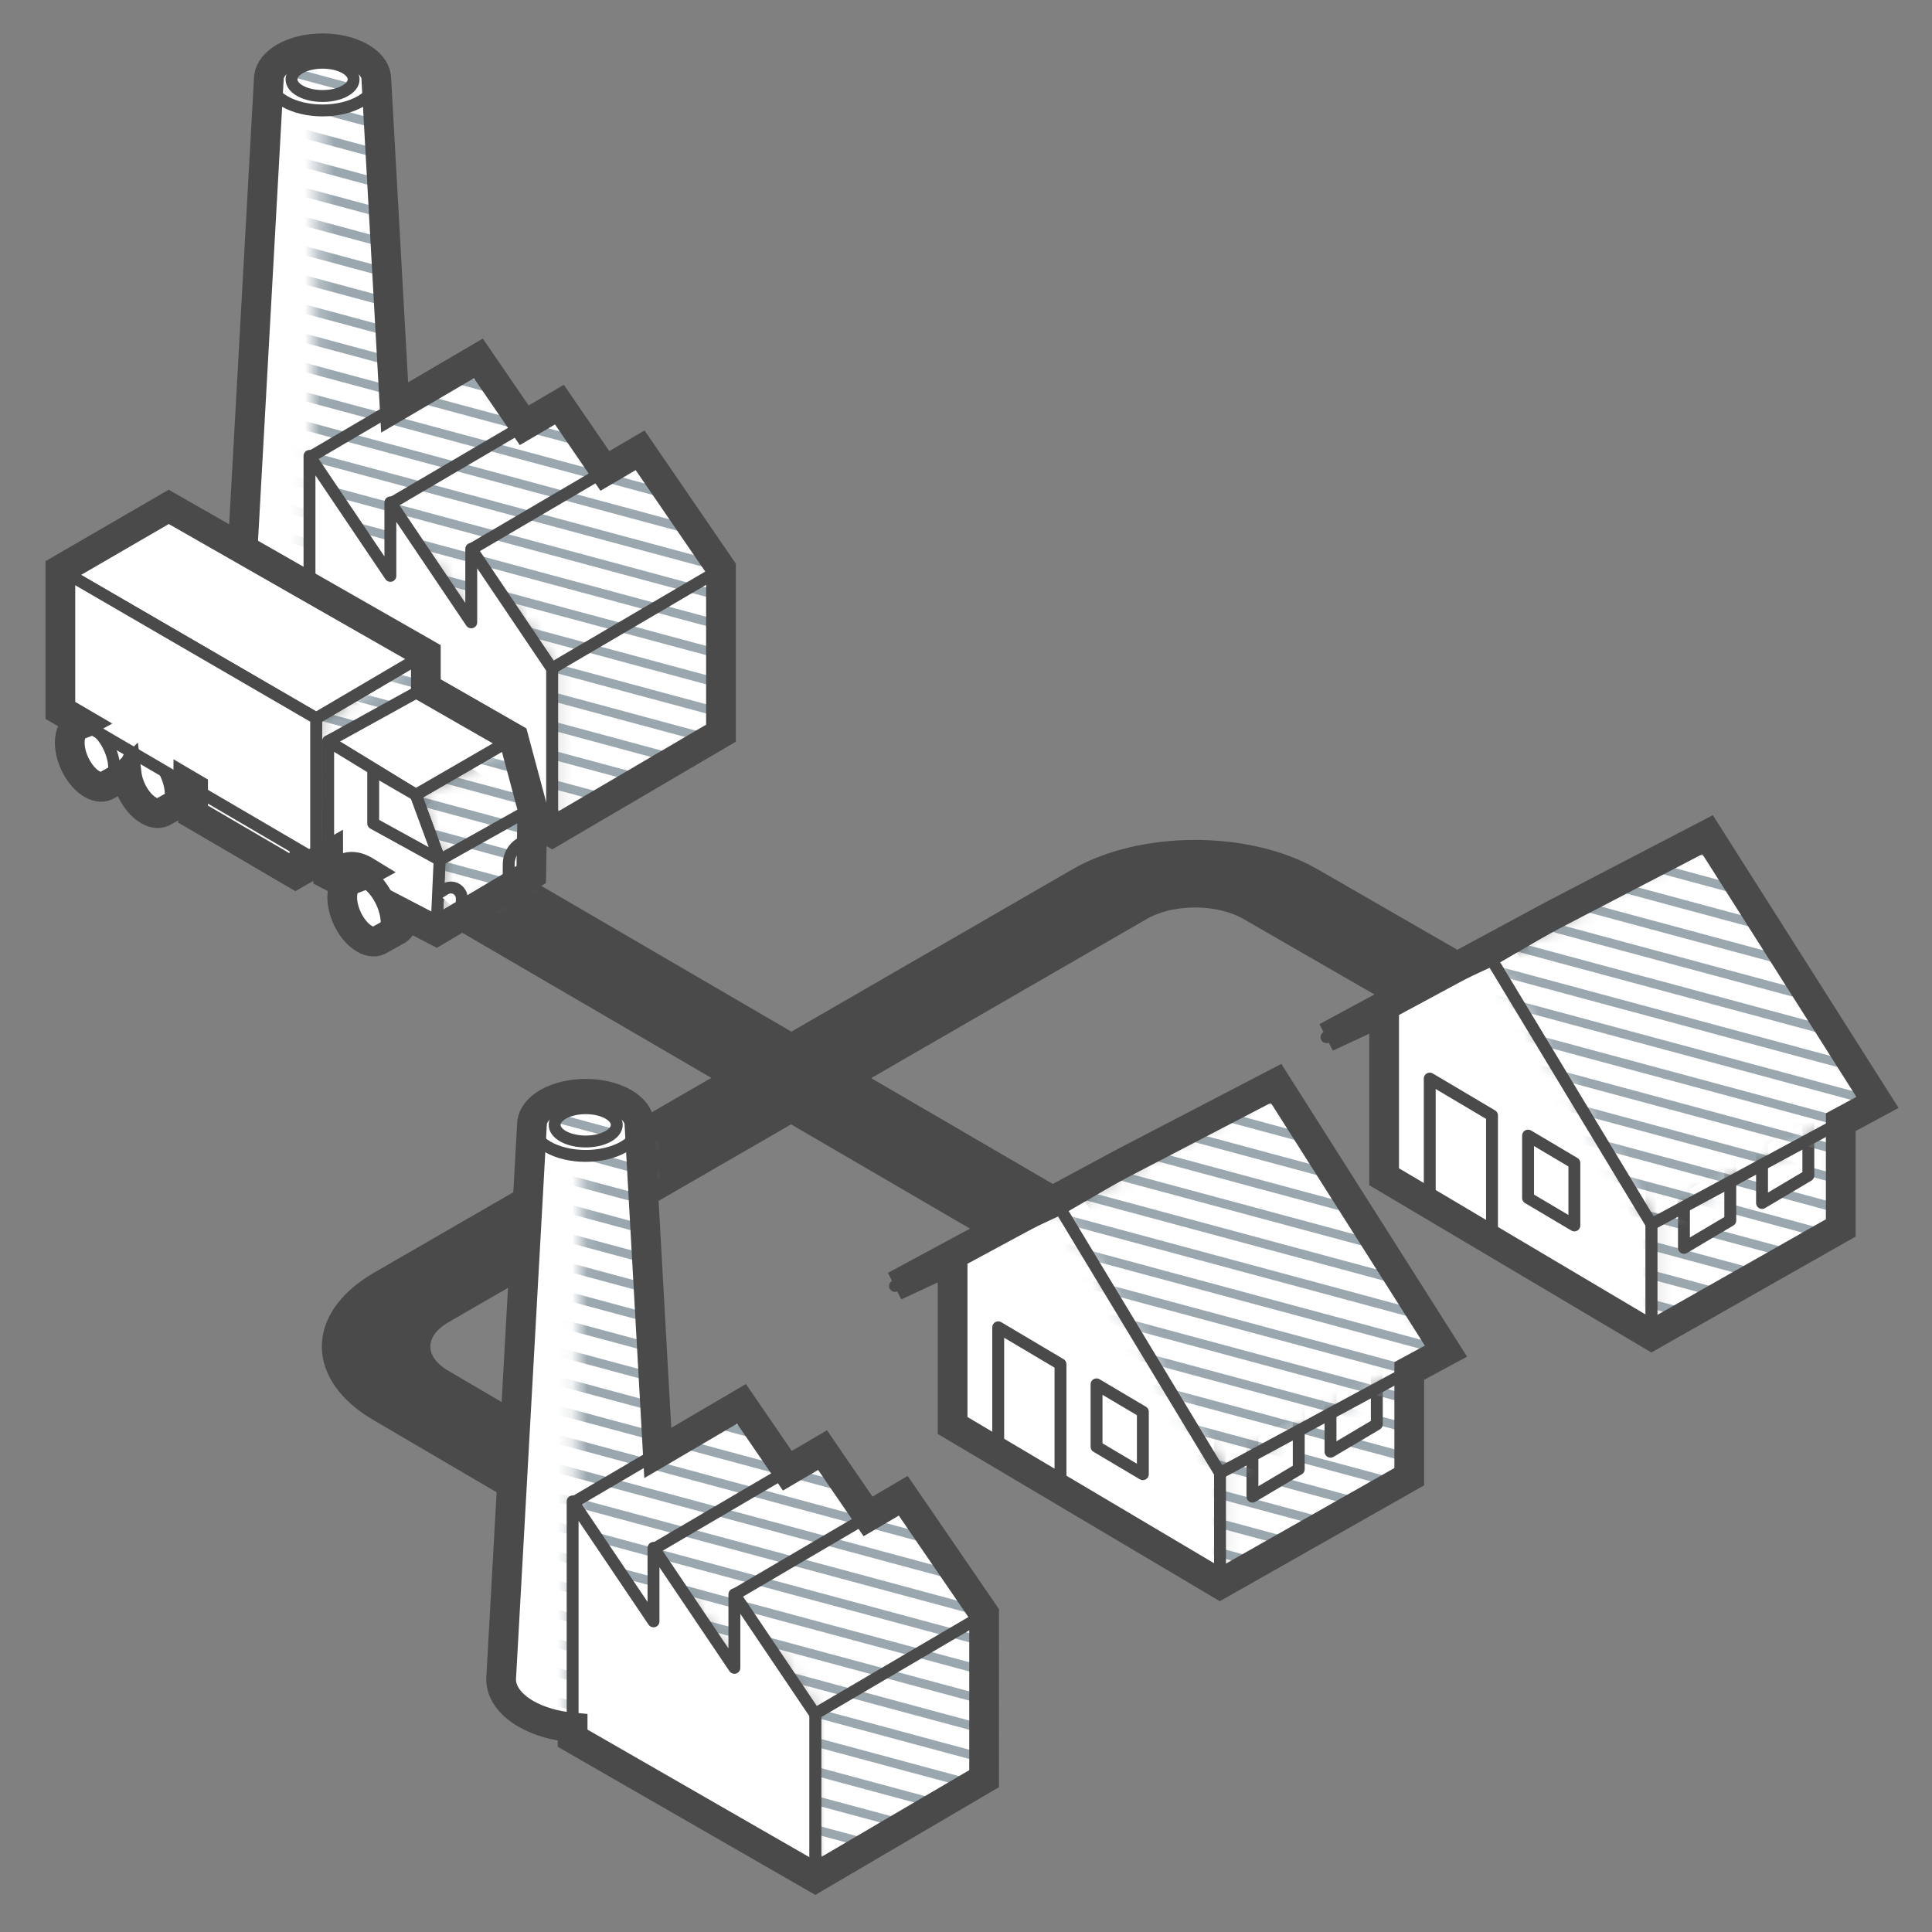 <svg width="130" height="130" viewBox="0 0 130 130" fill="none" xmlns="http://www.w3.org/2000/svg">
<rect x="0" y="0" width="130" height="130" fill="#808080" stroke="none"/>
<path fill-rule="evenodd" clip-rule="evenodd" d="M29.708 56.161L73.073 81.43L68.477 84.078L25.112 58.809L29.708 56.161Z" fill="#4A4A4A" stroke="#4A4A4A" stroke-width="0.8" stroke-linejoin="round"/>
<path fill-rule="evenodd" clip-rule="evenodd" d="M72.371 58.837C76.753 56.312 83.821 56.278 88.276 58.735L88.458 58.837L100.319 65.672L95.722 68.32L83.862 61.486C82.001 60.414 79.011 60.389 77.099 61.413L76.967 61.486L29.984 88.62C28.123 89.692 28.081 91.415 29.857 92.517L29.984 92.593L51.188 105.029L46.592 107.677L25.388 95.241C21.006 92.716 20.946 88.643 25.21 86.076L25.388 85.971L72.371 58.837Z" fill="#4A4A4A" stroke="#4A4A4A" stroke-width="0.8" stroke-linejoin="round"/>
<path fill-rule="evenodd" clip-rule="evenodd" d="M35.79 75.513L33.729 112.797C33.635 113.703 34.187 114.627 35.386 115.319C37.609 116.602 41.212 116.602 43.435 115.319C44.648 114.619 45.199 113.682 45.089 112.766L43.032 75.513H35.79Z" fill="white" stroke="#4A4A4A" stroke-width="0.8" stroke-linejoin="round"/>
<mask id="mask0_1164_21314" style="mask-type:alpha" maskUnits="userSpaceOnUse" x="35" y="73" width="32" height="54">
<path d="M40.102 73.637L40.222 73.653C41.995 73.782 42.931 74.402 43.031 75.513L44.26 97.766L49.893 94.463L52.978 98.963L55.348 97.574L58.407 102.036L60.777 100.647L66.219 108.584V119.683L54.857 126.347V115.248L51.797 110.785L49.428 112.175L46.342 107.674L44.855 108.546L45.089 112.766C45.199 113.682 44.648 114.619 43.435 115.319C42.03 116.13 40.074 116.429 38.263 116.214C38.407 110.71 38.537 105.74 38.653 101.303L38.531 101.127L38.66 101.051C38.952 89.88 39.154 82.121 39.268 77.776C38.389 77.758 37.521 77.554 36.85 77.167C35.436 76.351 35.436 75.027 36.85 74.211C37.734 73.701 38.961 73.509 40.102 73.637Z" fill="white"/>
</mask>
<g mask="url(#mask0_1164_21314)">
<path d="M40.102 73.637L40.222 73.653C41.995 73.782 42.931 74.402 43.031 75.513L44.26 97.766L49.893 94.463L52.978 98.963L55.348 97.574L58.407 102.036L60.777 100.647L66.219 108.584V119.683L54.857 126.347V115.248L51.797 110.785L49.428 112.175L46.342 107.674L44.855 108.546L45.089 112.766C45.199 113.682 44.648 114.619 43.435 115.319C42.03 116.13 40.074 116.429 38.263 116.214C38.407 110.71 38.537 105.74 38.653 101.303L38.531 101.127L38.66 101.051C38.952 89.88 39.154 82.121 39.268 77.776C38.389 77.758 37.521 77.554 36.85 77.167C35.436 76.351 35.436 75.027 36.85 74.211C37.734 73.701 38.961 73.509 40.102 73.637Z" fill="white"/>
<path d="M-22.936 92.328L90.778 122.97M-22.936 21.668L90.778 52.311L-22.936 21.668ZM-22.936 23.631L90.778 54.273L-22.936 23.631ZM-22.936 25.594L90.778 56.236L-22.936 25.594ZM-22.936 27.557L90.778 58.199L-22.936 27.557ZM-22.936 29.519L90.778 60.162L-22.936 29.519ZM-22.936 31.482L90.778 62.124L-22.936 31.482ZM-22.936 33.445L90.778 64.087L-22.936 33.445ZM-22.936 35.408L90.778 66.05L-22.936 35.408ZM-22.936 37.37L90.778 68.013L-22.936 37.37ZM-22.936 39.333L90.778 69.975L-22.936 39.333ZM-22.936 41.296L90.778 71.938L-22.936 41.296ZM-22.936 43.259L90.778 73.901L-22.936 43.259ZM-22.936 45.221L90.778 75.864L-22.936 45.221ZM-22.936 47.184L90.778 77.826L-22.936 47.184ZM-22.936 49.147L90.778 79.789L-22.936 49.147ZM-22.936 51.11L90.778 81.752L-22.936 51.11ZM-22.936 53.072L90.778 83.715L-22.936 53.072ZM-22.936 55.035L90.778 85.678L-22.936 55.035ZM-22.936 82.514L90.778 113.156L-22.936 82.514ZM-22.936 80.551L90.778 111.193L-22.936 80.551ZM-22.936 78.588L90.778 109.231L-22.936 78.588ZM-22.936 76.626L90.778 107.268L-22.936 76.626ZM-22.936 74.663L90.778 105.305L-22.936 74.663ZM-22.936 72.7L90.778 103.342L-22.936 72.7ZM-22.936 70.737L90.778 101.38L-22.936 70.737ZM-22.936 68.775L90.778 99.417L-22.936 68.775ZM-22.936 66.812L90.778 97.454L-22.936 66.812ZM-22.936 64.849L90.778 95.491L-22.936 64.849ZM-22.936 62.886L90.778 93.529L-22.936 62.886ZM-22.936 60.923L90.778 91.566L-22.936 60.923ZM-22.936 58.961L90.778 89.603L-22.936 58.961ZM-22.936 56.998L90.778 87.64L-22.936 56.998ZM-22.936 90.365L90.778 121.007L-22.936 90.365ZM-22.936 88.402L90.778 119.045L-22.936 88.402ZM-22.936 86.439L90.778 117.082L-22.936 86.439ZM-22.936 84.477L90.778 115.119L-22.936 84.477ZM-22.936 104.104L90.778 134.747L-22.936 104.104ZM-22.936 106.067L90.778 136.709L-22.936 106.067ZM-22.936 108.03L90.778 138.672L-22.936 108.03ZM-22.936 109.993L90.778 140.635L-22.936 109.993ZM-22.936 111.955L90.778 142.598L-22.936 111.955ZM-22.936 113.918L90.778 144.56L-22.936 113.918ZM-22.936 102.141L90.778 132.784L-22.936 102.141ZM-22.936 100.179L90.778 130.821L-22.936 100.179ZM-22.936 98.216L90.778 128.858L-22.936 98.216ZM-22.936 96.253L90.778 126.896L-22.936 96.253ZM-22.936 94.29L90.778 124.933L-22.936 94.29Z" stroke="#9AA7AF" stroke-width="0.6" stroke-linecap="round" stroke-linejoin="round"/>
</g>
<path fill-rule="evenodd" clip-rule="evenodd" d="M41.971 74.211C43.385 75.027 43.385 76.351 41.971 77.167C40.557 77.983 38.264 77.983 36.85 77.167C35.436 76.351 35.436 75.027 36.85 74.211C38.264 73.394 40.557 73.394 41.971 74.211ZM40.889 74.897C40.072 74.459 38.749 74.459 37.932 74.897C37.116 75.334 37.116 76.043 37.932 76.481C38.749 76.918 40.072 76.918 40.889 76.481C41.705 76.043 41.705 75.334 40.889 74.897Z" fill="white" stroke="#4A4A4A" stroke-width="0.8" stroke-linejoin="round"/>
<path d="M38.531 101.127L49.893 94.463" stroke="#4A4A4A" stroke-width="0.8" stroke-linejoin="round"/>
<path d="M43.986 104.237L55.348 97.574" stroke="#4A4A4A" stroke-width="0.8" stroke-linejoin="round"/>
<path d="M49.415 107.31L58.36 102.065" stroke="#4A4A4A" stroke-width="0.8" stroke-linejoin="round"/>
<path fill-rule="evenodd" clip-rule="evenodd" d="M54.857 126.347L66.219 119.683V108.65L54.857 115.314V126.347Z" stroke="#4A4A4A" stroke-width="0.8" stroke-linejoin="round"/>
<path fill-rule="evenodd" clip-rule="evenodd" d="M38.531 101.026V116.96L54.857 126.347V115.352L49.415 107.28V112.225L43.973 104.153V109.098L38.531 101.026Z" fill="white" stroke="#4A4A4A" stroke-width="0.8" stroke-linejoin="round"/>
<path fill-rule="evenodd" clip-rule="evenodd" d="M66.219 119.683V108.65V108.584L60.777 100.647L58.408 102.036L55.348 97.574L52.979 98.963L49.893 94.463L44.261 97.766L43.019 75.513C42.95 75.038 42.6 74.574 41.971 74.211C40.557 73.394 38.264 73.394 36.85 74.211C36.221 74.574 35.872 75.038 35.803 75.513L33.729 112.797L33.722 112.891L33.719 112.996C33.719 113.836 34.275 114.677 35.386 115.319C36.273 115.831 37.38 116.139 38.531 116.242L38.531 116.96L54.857 126.347L66.219 119.683Z" stroke="#4A4A4A" stroke-width="2"/>
<path fill-rule="evenodd" clip-rule="evenodd" d="M18.084 5.164L16.023 42.449C15.929 43.355 16.481 44.279 17.68 44.971C19.903 46.254 23.506 46.254 25.729 44.971C26.942 44.271 27.493 43.334 27.383 42.418L25.325 5.164H18.084Z" fill="white" stroke="#4A4A4A" stroke-width="0.8" stroke-linejoin="round"/>
<mask id="mask1_1164_21314" style="mask-type:alpha" maskUnits="userSpaceOnUse" x="18" y="3" width="31" height="53">
<path d="M22.396 3.288L22.516 3.304C24.289 3.433 25.225 4.053 25.325 5.164L26.554 27.418L32.187 24.115L35.272 28.614L37.642 27.226L40.701 31.687L43.071 30.298L48.513 38.236V49.335L37.151 55.998V44.899L34.091 40.436L31.722 41.826L28.635 37.326L27.149 38.197L27.383 42.418C27.493 43.334 26.942 44.271 25.729 44.971C24.324 45.782 22.368 46.08 20.557 45.866C20.701 40.362 20.831 35.391 20.947 30.954L20.825 30.778L20.953 30.702C21.245 19.531 21.448 11.773 21.562 7.428C20.683 7.409 19.815 7.206 19.144 6.819C17.73 6.002 17.73 4.679 19.144 3.862C20.028 3.352 21.255 3.161 22.396 3.288Z" fill="white"/>
</mask>
<g mask="url(#mask1_1164_21314)">
<path d="M22.396 3.288L22.516 3.304C24.289 3.433 25.225 4.053 25.325 5.164L26.554 27.418L32.187 24.115L35.272 28.614L37.642 27.226L40.701 31.687L43.071 30.298L48.513 38.236V49.335L37.151 55.998V44.899L34.091 40.436L31.722 41.826L28.635 37.326L27.149 38.197L27.383 42.418C27.493 43.334 26.942 44.271 25.729 44.971C24.324 45.782 22.368 46.08 20.557 45.866C20.701 40.362 20.831 35.391 20.947 30.954L20.825 30.778L20.953 30.702C21.245 19.531 21.448 11.773 21.562 7.428C20.683 7.409 19.815 7.206 19.144 6.819C17.73 6.002 17.73 4.679 19.144 3.862C20.028 3.352 21.255 3.161 22.396 3.288Z" fill="white"/>
<path d="M-40.642 21.979L73.072 52.622M-40.642 -48.68L73.072 -18.038L-40.642 -48.68ZM-40.642 -46.717L73.072 -16.075L-40.642 -46.717ZM-40.642 -44.755L73.072 -14.112L-40.642 -44.755ZM-40.642 -42.792L73.072 -12.15L-40.642 -42.792ZM-40.642 -40.829L73.072 -10.187L-40.642 -40.829ZM-40.642 -38.866L73.072 -8.224L-40.642 -38.866ZM-40.642 -36.904L73.072 -6.261L-40.642 -36.904ZM-40.642 -34.941L73.072 -4.299L-40.642 -34.941ZM-40.642 -32.978L73.072 -2.336L-40.642 -32.978ZM-40.642 -31.015L73.072 -0.373L-40.642 -31.015ZM-40.642 -29.053L73.072 1.59L-40.642 -29.053ZM-40.642 -27.09L73.072 3.553L-40.642 -27.09ZM-40.642 -25.127L73.072 5.515L-40.642 -25.127ZM-40.642 -23.164L73.072 7.478L-40.642 -23.164ZM-40.642 -21.201L73.072 9.441L-40.642 -21.201ZM-40.642 -19.239L73.072 11.404L-40.642 -19.239ZM-40.642 -17.276L73.072 13.366L-40.642 -17.276ZM-40.642 -15.313L73.072 15.329L-40.642 -15.313ZM-40.642 12.165L73.072 42.808L-40.642 12.165ZM-40.642 10.203L73.072 40.845L-40.642 10.203ZM-40.642 8.24L73.072 38.882L-40.642 8.24ZM-40.642 6.277L73.072 36.919L-40.642 6.277ZM-40.642 4.314L73.072 34.957L-40.642 4.314ZM-40.642 2.352L73.072 32.994L-40.642 2.352ZM-40.642 0.389L73.072 31.031L-40.642 0.389ZM-40.642 -1.574L73.072 29.068L-40.642 -1.574ZM-40.642 -3.537L73.072 27.106L-40.642 -3.537ZM-40.642 -5.499L73.072 25.143L-40.642 -5.499ZM-40.642 -7.462L73.072 23.18L-40.642 -7.462ZM-40.642 -9.425L73.072 21.217L-40.642 -9.425ZM-40.642 -11.388L73.072 19.255L-40.642 -11.388ZM-40.642 -13.351L73.072 17.292L-40.642 -13.351ZM-40.642 20.017L73.072 50.659L-40.642 20.017ZM-40.642 18.054L73.072 48.696L-40.642 18.054ZM-40.642 16.091L73.072 46.733L-40.642 16.091ZM-40.642 14.128L73.072 44.77L-40.642 14.128ZM-40.642 33.756L73.072 64.398L-40.642 33.756ZM-40.642 35.719L73.072 66.361L-40.642 35.719ZM-40.642 37.681L73.072 68.324L-40.642 37.681ZM-40.642 39.644L73.072 70.286L-40.642 39.644ZM-40.642 41.607L73.072 72.249L-40.642 41.607ZM-40.642 43.57L73.072 74.212L-40.642 43.57ZM-40.642 31.793L73.072 62.435L-40.642 31.793ZM-40.642 29.83L73.072 60.473L-40.642 29.83ZM-40.642 27.867L73.072 58.51L-40.642 27.867ZM-40.642 25.905L73.072 56.547L-40.642 25.905ZM-40.642 23.942L73.072 54.584L-40.642 23.942Z" stroke="#9AA7AF" stroke-width="0.6" stroke-linecap="round" stroke-linejoin="round"/>
</g>
<path fill-rule="evenodd" clip-rule="evenodd" d="M24.265 3.862C25.679 4.679 25.679 6.002 24.265 6.819C22.851 7.635 20.558 7.635 19.144 6.819C17.73 6.002 17.73 4.679 19.144 3.862C20.558 3.046 22.851 3.046 24.265 3.862ZM23.183 4.548C22.366 4.111 21.043 4.111 20.226 4.548C19.41 4.986 19.41 5.695 20.226 6.132C21.043 6.57 22.366 6.57 23.183 6.132C23.999 5.695 23.999 4.986 23.183 4.548Z" fill="white" stroke="#4A4A4A" stroke-width="0.8" stroke-linejoin="round"/>
<path d="M20.825 30.778L32.187 24.115" stroke="#4A4A4A" stroke-width="0.8" stroke-linejoin="round"/>
<path d="M26.28 33.889L37.642 27.226" stroke="#4A4A4A" stroke-width="0.8" stroke-linejoin="round"/>
<path d="M31.709 36.962L40.654 31.716" stroke="#4A4A4A" stroke-width="0.8" stroke-linejoin="round"/>
<path fill-rule="evenodd" clip-rule="evenodd" d="M37.151 55.998L48.513 49.335V38.302L37.151 44.965V55.998Z" stroke="#4A4A4A" stroke-width="0.8" stroke-linejoin="round"/>
<path fill-rule="evenodd" clip-rule="evenodd" d="M20.825 30.677V46.612L37.151 55.998V45.004L31.709 36.932V41.876L26.267 33.805V38.749L20.825 30.677Z" fill="white" stroke="#4A4A4A" stroke-width="0.8" stroke-linejoin="round"/>
<path fill-rule="evenodd" clip-rule="evenodd" d="M48.513 49.335V38.302V38.236L43.071 30.298L40.702 31.688L37.642 27.226L35.273 28.615L32.187 24.115L26.555 27.417L25.313 5.164C25.244 4.689 24.894 4.226 24.265 3.862C22.851 3.046 20.558 3.046 19.144 3.862C18.515 4.226 18.166 4.689 18.096 5.164L16.023 42.448L16.016 42.542L16.013 42.647C16.013 43.488 16.568 44.329 17.68 44.971C18.567 45.483 19.674 45.79 20.825 45.894L20.825 46.612L37.151 55.998L48.513 49.335Z" stroke="#4A4A4A" stroke-width="2"/>
<path fill-rule="evenodd" clip-rule="evenodd" d="M23.622 59.199L25.58 63.224L26.708 62.593L26.758 62.561C27.028 62.372 27.195 61.992 27.195 61.464C27.195 60.41 26.528 59.17 25.706 58.693C25.329 58.475 24.958 58.475 24.722 58.598L23.622 59.199Z" fill="white" stroke="#4A4A4A" stroke-width="0.8" stroke-linejoin="round"/>
<path fill-rule="evenodd" clip-rule="evenodd" d="M24.524 63.169C25.351 63.648 26.02 63.178 26.02 62.12C26.02 61.061 25.351 59.815 24.524 59.337C23.698 58.858 23.028 59.327 23.028 60.386C23.028 61.444 23.698 62.69 24.524 63.169Z" fill="white" stroke="#4A4A4A" stroke-width="0.8" stroke-linejoin="round"/>
<path fill-rule="evenodd" clip-rule="evenodd" d="M5.286 48.789L7.244 52.813L8.373 52.182L8.422 52.151C8.692 51.961 8.859 51.581 8.859 51.053C8.859 50 8.192 48.759 7.37 48.282C6.993 48.064 6.622 48.064 6.386 48.187L5.286 48.789Z" fill="white" stroke="#4A4A4A" stroke-width="0.8" stroke-linejoin="round"/>
<path fill-rule="evenodd" clip-rule="evenodd" d="M6.189 52.758C7.015 53.237 7.685 52.767 7.685 51.709C7.685 50.651 7.015 49.405 6.189 48.926C5.362 48.447 4.692 48.917 4.692 49.975C4.692 51.033 5.362 52.279 6.189 52.758Z" fill="white" stroke="#4A4A4A" stroke-width="0.8" stroke-linejoin="round"/>
<path fill-rule="evenodd" clip-rule="evenodd" d="M9.094 50.558L11.053 54.583L12.181 53.951L12.231 53.92C12.501 53.73 12.668 53.35 12.668 52.822C12.668 51.769 12.001 50.528 11.178 50.051C10.802 49.833 10.431 49.833 10.195 49.956L9.094 50.558Z" fill="white" stroke="#4A4A4A" stroke-width="0.8" stroke-linejoin="round"/>
<path fill-rule="evenodd" clip-rule="evenodd" d="M9.997 54.527C10.823 55.006 11.493 54.536 11.493 53.478C11.493 52.42 10.823 51.174 9.997 50.695C9.171 50.216 8.501 50.686 8.501 51.744C8.501 52.802 9.171 54.048 9.997 54.527Z" fill="white" stroke="#4A4A4A" stroke-width="0.8" stroke-linejoin="round"/>
<path fill-rule="evenodd" clip-rule="evenodd" d="M24.524 52.366V56.153L19.882 58.809V54.99L24.524 52.366Z" fill="white" stroke="#4A4A4A" stroke-width="0.8" stroke-linejoin="round"/>
<mask id="mask2_1164_21314" style="mask-type:alpha" maskUnits="userSpaceOnUse" x="21" y="43" width="8" height="15">
<path d="M21.274 48.329L28.654 43.989V53.771L21.274 57.871V48.329Z" fill="white"/>
</mask>
<g mask="url(#mask2_1164_21314)">
<path d="M21.274 48.329L28.654 43.989V53.771L21.274 57.871V48.329Z" fill="white"/>
<path d="M-34.768 60.485L78.946 91.127M-34.768 -10.175L78.946 20.468L-34.768 -10.175ZM-34.768 -8.212L78.946 22.43L-34.768 -8.212ZM-34.768 -6.249L78.946 24.393L-34.768 -6.249ZM-34.768 -4.286L78.946 26.356L-34.768 -4.286ZM-34.768 -2.324L78.946 28.319L-34.768 -2.324ZM-34.768 -0.361L78.946 30.282L-34.768 -0.361ZM-34.768 1.602L78.946 32.244L-34.768 1.602ZM-34.768 3.565L78.946 34.207L-34.768 3.565ZM-34.768 5.527L78.946 36.17L-34.768 5.527ZM-34.768 7.49L78.946 38.133L-34.768 7.49ZM-34.768 9.453L78.946 40.095L-34.768 9.453ZM-34.768 11.416L78.946 42.058L-34.768 11.416ZM-34.768 13.379L78.946 44.021L-34.768 13.379ZM-34.768 15.341L78.946 45.984L-34.768 15.341ZM-34.768 17.304L78.946 47.946L-34.768 17.304ZM-34.768 19.267L78.946 49.909L-34.768 19.267ZM-34.768 21.23L78.946 51.872L-34.768 21.23ZM-34.768 23.192L78.946 53.835L-34.768 23.192ZM-34.768 50.671L78.946 81.313L-34.768 50.671ZM-34.768 48.708L78.946 79.35L-34.768 48.708ZM-34.768 46.745L78.946 77.388L-34.768 46.745ZM-34.768 44.783L78.946 75.425L-34.768 44.783ZM-34.768 42.82L78.946 73.462L-34.768 42.82ZM-34.768 40.857L78.946 71.499L-34.768 40.857ZM-34.768 38.894L78.946 69.537L-34.768 38.894ZM-34.768 36.932L78.946 67.574L-34.768 36.932ZM-34.768 34.969L78.946 65.611L-34.768 34.969ZM-34.768 33.006L78.946 63.648L-34.768 33.006ZM-34.768 31.043L78.946 61.686L-34.768 31.043ZM-34.768 29.081L78.946 59.723L-34.768 29.081ZM-34.768 27.118L78.946 57.76L-34.768 27.118ZM-34.768 25.155L78.946 55.797L-34.768 25.155ZM-34.768 58.522L78.946 89.164L-34.768 58.522ZM-34.768 56.559L78.946 87.202L-34.768 56.559ZM-34.768 54.596L78.946 85.239L-34.768 54.596ZM-34.768 52.634L78.946 83.276L-34.768 52.634ZM-34.768 72.261L78.946 102.904L-34.768 72.261ZM-34.768 74.224L78.946 104.866L-34.768 74.224ZM-34.768 76.187L78.946 106.829L-34.768 76.187ZM-34.768 78.15L78.946 108.792L-34.768 78.15ZM-34.768 80.112L78.946 110.755L-34.768 80.112ZM-34.768 82.075L78.946 112.717L-34.768 82.075ZM-34.768 70.299L78.946 100.941L-34.768 70.299ZM-34.768 68.336L78.946 98.978L-34.768 68.336ZM-34.768 66.373L78.946 97.015L-34.768 66.373ZM-34.768 64.41L78.946 95.053L-34.768 64.41ZM-34.768 62.447L78.946 93.09L-34.768 62.447Z" stroke="#9AA7AF" stroke-width="0.6" stroke-linecap="round" stroke-linejoin="round"/>
</g>
<path fill-rule="evenodd" clip-rule="evenodd" d="M21.274 48.329L28.654 43.989V53.771L21.274 57.871V48.329Z" stroke="#4A4A4A" stroke-width="0.8" stroke-linejoin="round"/>
<path fill-rule="evenodd" clip-rule="evenodd" d="M28.654 43.989L11.353 34.107L4.062 38.337L21.274 48.329L28.654 43.989Z" fill="white" stroke="#4A4A4A" stroke-width="0.8" stroke-linejoin="round"/>
<path fill-rule="evenodd" clip-rule="evenodd" d="M12.993 50.991V54.779L19.882 58.809V54.99L12.993 50.991Z" fill="white" stroke="#4A4A4A" stroke-width="0.8" stroke-linejoin="round"/>
<path fill-rule="evenodd" clip-rule="evenodd" d="M4.062 38.337V47.8L21.274 57.871V48.329L4.062 38.337Z" fill="white" stroke="#4A4A4A" stroke-width="0.8" stroke-linejoin="round"/>
<mask id="mask3_1164_21314" style="mask-type:alpha" maskUnits="userSpaceOnUse" x="27" y="49" width="9" height="14">
<path d="M35.745 58.845L29.364 62.636L29.58 57.871L27.975 53.481C32.366 50.941 34.562 49.671 34.562 49.671L35.824 54.373L35.745 58.845Z" fill="white"/>
</mask>
<g mask="url(#mask3_1164_21314)">
<path d="M35.745 58.845L29.364 62.636L29.58 57.871L27.975 53.481C32.366 50.941 34.562 49.671 34.562 49.671L35.824 54.373L35.745 58.845Z" fill="white"/>
<path d="M-34.768 60.485L78.946 91.127M-34.768 -10.175L78.946 20.468L-34.768 -10.175ZM-34.768 -8.212L78.946 22.43L-34.768 -8.212ZM-34.768 -6.249L78.946 24.393L-34.768 -6.249ZM-34.768 -4.286L78.946 26.356L-34.768 -4.286ZM-34.768 -2.324L78.946 28.319L-34.768 -2.324ZM-34.768 -0.361L78.946 30.282L-34.768 -0.361ZM-34.768 1.602L78.946 32.244L-34.768 1.602ZM-34.768 3.565L78.946 34.207L-34.768 3.565ZM-34.768 5.527L78.946 36.17L-34.768 5.527ZM-34.768 7.49L78.946 38.133L-34.768 7.49ZM-34.768 9.453L78.946 40.095L-34.768 9.453ZM-34.768 11.416L78.946 42.058L-34.768 11.416ZM-34.768 13.379L78.946 44.021L-34.768 13.379ZM-34.768 15.341L78.946 45.984L-34.768 15.341ZM-34.768 17.304L78.946 47.946L-34.768 17.304ZM-34.768 19.267L78.946 49.909L-34.768 19.267ZM-34.768 21.23L78.946 51.872L-34.768 21.23ZM-34.768 23.192L78.946 53.835L-34.768 23.192ZM-34.768 50.671L78.946 81.313L-34.768 50.671ZM-34.768 48.708L78.946 79.35L-34.768 48.708ZM-34.768 46.745L78.946 77.388L-34.768 46.745ZM-34.768 44.783L78.946 75.425L-34.768 44.783ZM-34.768 42.82L78.946 73.462L-34.768 42.82ZM-34.768 40.857L78.946 71.499L-34.768 40.857ZM-34.768 38.894L78.946 69.537L-34.768 38.894ZM-34.768 36.932L78.946 67.574L-34.768 36.932ZM-34.768 34.969L78.946 65.611L-34.768 34.969ZM-34.768 33.006L78.946 63.648L-34.768 33.006ZM-34.768 31.043L78.946 61.686L-34.768 31.043ZM-34.768 29.081L78.946 59.723L-34.768 29.081ZM-34.768 27.118L78.946 57.76L-34.768 27.118ZM-34.768 25.155L78.946 55.797L-34.768 25.155ZM-34.768 58.522L78.946 89.164L-34.768 58.522ZM-34.768 56.559L78.946 87.202L-34.768 56.559ZM-34.768 54.596L78.946 85.239L-34.768 54.596ZM-34.768 52.634L78.946 83.276L-34.768 52.634ZM-34.768 72.261L78.946 102.904L-34.768 72.261ZM-34.768 74.224L78.946 104.866L-34.768 74.224ZM-34.768 76.187L78.946 106.829L-34.768 76.187ZM-34.768 78.15L78.946 108.792L-34.768 78.15ZM-34.768 80.112L78.946 110.755L-34.768 80.112ZM-34.768 82.075L78.946 112.717L-34.768 82.075ZM-34.768 70.299L78.946 100.941L-34.768 70.299ZM-34.768 68.336L78.946 98.978L-34.768 68.336ZM-34.768 66.373L78.946 97.015L-34.768 66.373ZM-34.768 64.41L78.946 95.053L-34.768 64.41ZM-34.768 62.447L78.946 93.09L-34.768 62.447Z" stroke="#9AA7AF" stroke-width="0.6" stroke-linecap="round" stroke-linejoin="round"/>
</g>
<path fill-rule="evenodd" clip-rule="evenodd" d="M35.745 58.845L29.364 62.636L29.58 57.871L27.975 53.481C32.366 50.941 34.562 49.671 34.562 49.671L35.824 54.373L35.745 58.845Z" stroke="#4A4A4A" stroke-width="0.8" stroke-linejoin="round"/>
<path fill-rule="evenodd" clip-rule="evenodd" d="M34.562 49.671C30.598 47.401 28.617 46.266 28.617 46.266L22.082 49.878L27.975 53.481C32.366 50.941 34.562 49.671 34.562 49.671Z" fill="white" stroke="#4A4A4A" stroke-width="0.8" stroke-linejoin="round"/>
<path fill-rule="evenodd" clip-rule="evenodd" d="M22.082 49.878L27.975 53.481L29.58 57.871L29.364 62.636L26.367 61.075C26.018 60.026 25.324 59.047 24.524 58.584C23.657 58.081 22.913 58.329 22.599 59.114L22.082 58.845V49.878Z" fill="white" stroke="#4A4A4A" stroke-width="0.8" stroke-linejoin="round"/>
<path d="M29.58 57.871L35.824 54.373" stroke="#4A4A4A" stroke-width="0.8" stroke-linejoin="round"/>
<path fill-rule="evenodd" clip-rule="evenodd" d="M25.112 51.819V55.405L29.592 57.871L27.975 53.481L25.112 51.819Z" fill="white" stroke="#4A4A4A" stroke-width="0.8" stroke-linejoin="round"/>
<path fill-rule="evenodd" clip-rule="evenodd" d="M29.465 60.133L29.951 59.828C30.294 59.614 30.745 59.717 30.96 60.059C31.033 60.175 31.072 60.31 31.072 60.447V61.565" fill="white"/>
<path d="M29.465 60.133L29.951 59.828C30.294 59.614 30.745 59.717 30.96 60.059C31.033 60.175 31.072 60.31 31.072 60.447V61.565" stroke="#4A4A4A" stroke-width="0.8" stroke-linejoin="round"/>
<path fill-rule="evenodd" clip-rule="evenodd" d="M34.222 59.767L34.23 58.137C34.233 57.596 34.505 57.092 34.956 56.792L35.761 56.257" fill="white"/>
<path d="M34.222 59.767L34.23 58.137C34.233 57.596 34.505 57.092 34.956 56.792L35.761 56.257" stroke="#4A4A4A" stroke-width="0.8" stroke-linejoin="round"/>
<path fill-rule="evenodd" clip-rule="evenodd" d="M11.353 34.107L28.654 43.989L28.654 46.287L34.562 49.671L35.824 54.373L35.745 58.845L29.364 62.636L27.195 61.506C27.187 61.973 27.046 62.32 26.817 62.516L26.759 62.561L26.709 62.593L25.58 63.224C25.309 63.41 24.936 63.407 24.524 63.169C23.698 62.69 23.028 61.444 23.028 60.386C23.028 59.761 23.262 59.342 23.623 59.201L23.622 59.199L24.629 58.648L24.524 58.584C23.657 58.081 22.913 58.329 22.599 59.114L22.083 58.845L22.082 57.55L19.882 58.809L12.993 54.779L12.993 53.025L12.668 52.834C12.666 53.318 12.522 53.677 12.287 53.877L12.231 53.92L12.181 53.951L11.053 54.583C10.782 54.769 10.409 54.766 9.997 54.527C9.254 54.096 8.637 53.045 8.521 52.067L8.479 52.107L8.423 52.151L8.373 52.182L7.244 52.813C6.973 53 6.6 52.997 6.189 52.758C5.362 52.279 4.693 51.033 4.693 49.975C4.693 49.35 4.926 48.931 5.287 48.79L5.286 48.789L5.527 48.657L4.062 47.8V38.337L11.353 34.107Z" stroke="#4A4A4A" stroke-width="2"/>
<path fill-rule="evenodd" clip-rule="evenodd" d="M93.135 67.752L102.132 63.465L111.128 78.42V89.849L93.135 79.181V67.752Z" fill="white" stroke="#4A4A4A" stroke-width="0.8" stroke-linejoin="round"/>
<path fill-rule="evenodd" clip-rule="evenodd" d="M96.204 72.575L100.394 75.059V83.451L96.204 80.966V72.575Z" fill="white" stroke="#4A4A4A" stroke-width="0.8" stroke-linejoin="round"/>
<path fill-rule="evenodd" clip-rule="evenodd" d="M102.82 76.413L105.936 78.261V82.456L102.82 80.609V76.413Z" fill="white" stroke="#4A4A4A" stroke-width="0.8" stroke-linejoin="round"/>
<mask id="mask4_1164_21314" style="mask-type:alpha" maskUnits="userSpaceOnUse" x="111" y="71" width="13" height="19">
<path d="M111.128 89.849C111.128 82.23 111.128 78.42 111.128 78.42L123.861 71.866V82.625L111.128 89.849Z" fill="white"/>
</mask>
<g mask="url(#mask4_1164_21314)">
<path d="M111.128 89.849C111.128 82.23 111.128 78.42 111.128 78.42L123.861 71.866V82.625L111.128 89.849Z" fill="white"/>
<path d="M15.039 75.59L128.753 106.233M15.039 4.931L128.753 35.573L15.039 4.931ZM15.039 6.894L128.753 37.536L15.039 6.894ZM15.039 8.856L128.753 39.499L15.039 8.856ZM15.039 10.819L128.753 41.461L15.039 10.819ZM15.039 12.782L128.753 43.424L15.039 12.782ZM15.039 14.745L128.753 45.387L15.039 14.745ZM15.039 16.707L128.753 47.35L15.039 16.707ZM15.039 18.67L128.753 49.312L15.039 18.67ZM15.039 20.633L128.753 51.275L15.039 20.633ZM15.039 22.596L128.753 53.238L15.039 22.596ZM15.039 24.558L128.753 55.201L15.039 24.558ZM15.039 26.521L128.753 57.163L15.039 26.521ZM15.039 28.484L128.753 59.126L15.039 28.484ZM15.039 30.447L128.753 61.089L15.039 30.447ZM15.039 32.409L128.753 63.052L15.039 32.409ZM15.039 34.372L128.753 65.015L15.039 34.372ZM15.039 36.335L128.753 66.977L15.039 36.335ZM15.039 38.298L128.753 68.94L15.039 38.298ZM15.039 65.776L128.753 96.419L15.039 65.776ZM15.039 63.814L128.753 94.456L15.039 63.814ZM15.039 61.851L128.753 92.493L15.039 61.851ZM15.039 59.888L128.753 90.531L15.039 59.888ZM15.039 57.925L128.753 88.568L15.039 57.925ZM15.039 55.963L128.753 86.605L15.039 55.963ZM15.039 54L128.753 84.642L15.039 54ZM15.039 52.037L128.753 82.679L15.039 52.037ZM15.039 50.074L128.753 80.717L15.039 50.074ZM15.039 48.111L128.753 78.754L15.039 48.111ZM15.039 46.149L128.753 76.791L15.039 46.149ZM15.039 44.186L128.753 74.828L15.039 44.186ZM15.039 42.223L128.753 72.866L15.039 42.223ZM15.039 40.261L128.753 70.903L15.039 40.261ZM15.039 73.627L128.753 104.27L15.039 73.627ZM15.039 71.665L128.753 102.307L15.039 71.665ZM15.039 69.702L128.753 100.344L15.039 69.702ZM15.039 67.739L128.753 98.382L15.039 67.739ZM15.039 87.367L128.753 118.009L15.039 87.367ZM15.039 89.329L128.753 119.972L15.039 89.329ZM15.039 91.292L128.753 121.935L15.039 91.292ZM15.039 93.255L128.753 123.897L15.039 93.255ZM15.039 95.218L128.753 125.86L15.039 95.218ZM15.039 97.181L128.753 127.823L15.039 97.181ZM15.039 85.404L128.753 116.046L15.039 85.404ZM15.039 83.441L128.753 114.084L15.039 83.441ZM15.039 81.478L128.753 112.121L15.039 81.478ZM15.039 79.516L128.753 110.158L15.039 79.516ZM15.039 77.553L128.753 108.195L15.039 77.553Z" stroke="#9AA7AF" stroke-width="0.6" stroke-linecap="round" stroke-linejoin="round"/>
</g>
<path fill-rule="evenodd" clip-rule="evenodd" d="M111.128 89.849C111.128 82.23 111.128 78.42 111.128 78.42L123.861 71.866V82.625L111.128 89.849Z" stroke="#4A4A4A" stroke-width="0.8" stroke-linejoin="round"/>
<path fill-rule="evenodd" clip-rule="evenodd" d="M121.679 74.903L118.563 76.75V80.946L121.679 79.098V74.903Z" fill="white" stroke="#4A4A4A" stroke-width="0.8" stroke-linejoin="round"/>
<path fill-rule="evenodd" clip-rule="evenodd" d="M116.426 77.924L113.31 79.771V83.967L116.426 82.12V77.924Z" fill="white" stroke="#4A4A4A" stroke-width="0.8" stroke-linejoin="round"/>
<mask id="mask5_1164_21314" style="mask-type:alpha" maskUnits="userSpaceOnUse" x="100" y="56" width="27" height="27">
<path d="M111.128 82.378L126.331 74.178L114.903 56.161L100.388 64.604L111.128 82.378Z" fill="white"/>
</mask>
<g mask="url(#mask5_1164_21314)">
<path d="M111.128 82.378L126.331 74.178L114.903 56.161L100.388 64.604L111.128 82.378Z" fill="white"/>
<path d="M15.039 75.59L128.753 106.233M15.039 4.931L128.753 35.573L15.039 4.931ZM15.039 6.894L128.753 37.536L15.039 6.894ZM15.039 8.856L128.753 39.499L15.039 8.856ZM15.039 10.819L128.753 41.461L15.039 10.819ZM15.039 12.782L128.753 43.424L15.039 12.782ZM15.039 14.745L128.753 45.387L15.039 14.745ZM15.039 16.707L128.753 47.35L15.039 16.707ZM15.039 18.67L128.753 49.312L15.039 18.67ZM15.039 20.633L128.753 51.275L15.039 20.633ZM15.039 22.596L128.753 53.238L15.039 22.596ZM15.039 24.558L128.753 55.201L15.039 24.558ZM15.039 26.521L128.753 57.163L15.039 26.521ZM15.039 28.484L128.753 59.126L15.039 28.484ZM15.039 30.447L128.753 61.089L15.039 30.447ZM15.039 32.409L128.753 63.052L15.039 32.409ZM15.039 34.372L128.753 65.015L15.039 34.372ZM15.039 36.335L128.753 66.977L15.039 36.335ZM15.039 38.298L128.753 68.94L15.039 38.298ZM15.039 65.776L128.753 96.419L15.039 65.776ZM15.039 63.814L128.753 94.456L15.039 63.814ZM15.039 61.851L128.753 92.493L15.039 61.851ZM15.039 59.888L128.753 90.531L15.039 59.888ZM15.039 57.925L128.753 88.568L15.039 57.925ZM15.039 55.963L128.753 86.605L15.039 55.963ZM15.039 54L128.753 84.642L15.039 54ZM15.039 52.037L128.753 82.679L15.039 52.037ZM15.039 50.074L128.753 80.717L15.039 50.074ZM15.039 48.111L128.753 78.754L15.039 48.111ZM15.039 46.149L128.753 76.791L15.039 46.149ZM15.039 44.186L128.753 74.828L15.039 44.186ZM15.039 42.223L128.753 72.866L15.039 42.223ZM15.039 40.261L128.753 70.903L15.039 40.261ZM15.039 73.627L128.753 104.27L15.039 73.627ZM15.039 71.665L128.753 102.307L15.039 71.665ZM15.039 69.702L128.753 100.344L15.039 69.702ZM15.039 67.739L128.753 98.382L15.039 67.739ZM15.039 87.367L128.753 118.009L15.039 87.367ZM15.039 89.329L128.753 119.972L15.039 89.329ZM15.039 91.292L128.753 121.935L15.039 91.292ZM15.039 93.255L128.753 123.897L15.039 93.255ZM15.039 95.218L128.753 125.86L15.039 95.218ZM15.039 97.181L128.753 127.823L15.039 97.181ZM15.039 85.404L128.753 116.046L15.039 85.404ZM15.039 83.441L128.753 114.084L15.039 83.441ZM15.039 81.478L128.753 112.121L15.039 81.478ZM15.039 79.516L128.753 110.158L15.039 79.516ZM15.039 77.553L128.753 108.195L15.039 77.553Z" stroke="#9AA7AF" stroke-width="0.6" stroke-linecap="round" stroke-linejoin="round"/>
</g>
<path fill-rule="evenodd" clip-rule="evenodd" d="M111.128 82.378L126.331 74.178L114.903 56.161L100.388 64.604L111.128 82.378Z" stroke="#4A4A4A" stroke-width="0.8" stroke-linejoin="round"/>
<path fill-rule="evenodd" clip-rule="evenodd" d="M89.258 69.792L104.461 61.592L114.902 56.161L100.388 64.604L89.258 69.792Z" fill="white" stroke="#4A4A4A" stroke-width="0.8" stroke-linejoin="round"/>
<path fill-rule="evenodd" clip-rule="evenodd" d="M126.331 74.178L123.861 75.51L123.861 82.625L111.128 89.849L93.135 79.181L93.135 67.984L89.258 69.792L104.461 61.592L114.902 56.161L126.331 74.178Z" stroke="#4A4A4A" stroke-width="2"/>
<path fill-rule="evenodd" clip-rule="evenodd" d="M64.099 84.49L73.095 80.203L82.092 95.158V106.586L64.099 95.918V84.49Z" fill="white" stroke="#4A4A4A" stroke-width="0.8" stroke-linejoin="round"/>
<path fill-rule="evenodd" clip-rule="evenodd" d="M67.168 89.312L71.358 91.797V100.188L67.168 97.704V89.312Z" fill="white" stroke="#4A4A4A" stroke-width="0.8" stroke-linejoin="round"/>
<path fill-rule="evenodd" clip-rule="evenodd" d="M73.784 93.151L76.9 94.998V99.194L73.784 97.346V93.151Z" fill="white" stroke="#4A4A4A" stroke-width="0.8" stroke-linejoin="round"/>
<mask id="mask6_1164_21314" style="mask-type:alpha" maskUnits="userSpaceOnUse" x="82" y="88" width="13" height="19">
<path d="M82.092 106.586C82.092 98.967 82.092 95.158 82.092 95.158L94.825 88.604V99.363L82.092 106.586Z" fill="white"/>
</mask>
<g mask="url(#mask6_1164_21314)">
<path d="M82.092 106.586C82.092 98.967 82.092 95.158 82.092 95.158L94.825 88.604V99.363L82.092 106.586Z" fill="white"/>
<path d="M-13.997 92.328L99.717 122.97M-13.997 21.668L99.717 52.311L-13.997 21.668ZM-13.997 23.631L99.717 54.273L-13.997 23.631ZM-13.997 25.594L99.717 56.236L-13.997 25.594ZM-13.997 27.557L99.717 58.199L-13.997 27.557ZM-13.997 29.519L99.717 60.162L-13.997 29.519ZM-13.997 31.482L99.717 62.124L-13.997 31.482ZM-13.997 33.445L99.717 64.087L-13.997 33.445ZM-13.997 35.408L99.717 66.05L-13.997 35.408ZM-13.997 37.37L99.717 68.013L-13.997 37.37ZM-13.997 39.333L99.717 69.975L-13.997 39.333ZM-13.997 41.296L99.717 71.938L-13.997 41.296ZM-13.997 43.259L99.717 73.901L-13.997 43.259ZM-13.997 45.221L99.717 75.864L-13.997 45.221ZM-13.997 47.184L99.717 77.826L-13.997 47.184ZM-13.997 49.147L99.717 79.789L-13.997 49.147ZM-13.997 51.11L99.717 81.752L-13.997 51.11ZM-13.997 53.072L99.717 83.715L-13.997 53.072ZM-13.997 55.035L99.717 85.678L-13.997 55.035ZM-13.997 82.514L99.717 113.156L-13.997 82.514ZM-13.997 80.551L99.717 111.193L-13.997 80.551ZM-13.997 78.588L99.717 109.231L-13.997 78.588ZM-13.997 76.626L99.717 107.268L-13.997 76.626ZM-13.997 74.663L99.717 105.305L-13.997 74.663ZM-13.997 72.7L99.717 103.342L-13.997 72.7ZM-13.997 70.737L99.717 101.38L-13.997 70.737ZM-13.997 68.775L99.717 99.417L-13.997 68.775ZM-13.997 66.812L99.717 97.454L-13.997 66.812ZM-13.997 64.849L99.717 95.491L-13.997 64.849ZM-13.997 62.886L99.717 93.529L-13.997 62.886ZM-13.997 60.923L99.717 91.566L-13.997 60.923ZM-13.997 58.961L99.717 89.603L-13.997 58.961ZM-13.997 56.998L99.717 87.64L-13.997 56.998ZM-13.997 90.365L99.717 121.007L-13.997 90.365ZM-13.997 88.402L99.717 119.045L-13.997 88.402ZM-13.997 86.439L99.717 117.082L-13.997 86.439ZM-13.997 84.477L99.717 115.119L-13.997 84.477ZM-13.997 104.104L99.717 134.747L-13.997 104.104ZM-13.997 106.067L99.717 136.709L-13.997 106.067ZM-13.997 108.03L99.717 138.672L-13.997 108.03ZM-13.997 109.993L99.717 140.635L-13.997 109.993ZM-13.997 111.955L99.717 142.598L-13.997 111.955ZM-13.997 113.918L99.717 144.56L-13.997 113.918ZM-13.997 102.141L99.717 132.784L-13.997 102.141ZM-13.997 100.179L99.717 130.821L-13.997 100.179ZM-13.997 98.216L99.717 128.858L-13.997 98.216ZM-13.997 96.253L99.717 126.896L-13.997 96.253ZM-13.997 94.29L99.717 124.933L-13.997 94.29Z" stroke="#9AA7AF" stroke-width="0.6" stroke-linecap="round" stroke-linejoin="round"/>
</g>
<path fill-rule="evenodd" clip-rule="evenodd" d="M82.092 106.586C82.092 98.967 82.092 95.158 82.092 95.158L94.825 88.604V99.363L82.092 106.586Z" stroke="#4A4A4A" stroke-width="0.8" stroke-linejoin="round"/>
<path fill-rule="evenodd" clip-rule="evenodd" d="M92.643 91.64L89.527 93.487V97.683L92.643 95.836V91.64Z" fill="white" stroke="#4A4A4A" stroke-width="0.8" stroke-linejoin="round"/>
<path fill-rule="evenodd" clip-rule="evenodd" d="M87.39 94.662L84.274 96.509V100.705L87.39 98.857V94.662Z" fill="white" stroke="#4A4A4A" stroke-width="0.8" stroke-linejoin="round"/>
<mask id="mask7_1164_21314" style="mask-type:alpha" maskUnits="userSpaceOnUse" x="71" y="72" width="27" height="28">
<path d="M82.092 99.116L97.295 90.916L85.866 72.898L71.352 81.341L82.092 99.116Z" fill="white"/>
</mask>
<g mask="url(#mask7_1164_21314)">
<path d="M82.092 99.116L97.295 90.916L85.866 72.898L71.352 81.341L82.092 99.116Z" fill="white"/>
<path d="M-13.997 92.328L99.717 122.97M-13.997 21.668L99.717 52.311L-13.997 21.668ZM-13.997 23.631L99.717 54.273L-13.997 23.631ZM-13.997 25.594L99.717 56.236L-13.997 25.594ZM-13.997 27.557L99.717 58.199L-13.997 27.557ZM-13.997 29.519L99.717 60.162L-13.997 29.519ZM-13.997 31.482L99.717 62.124L-13.997 31.482ZM-13.997 33.445L99.717 64.087L-13.997 33.445ZM-13.997 35.408L99.717 66.05L-13.997 35.408ZM-13.997 37.37L99.717 68.013L-13.997 37.37ZM-13.997 39.333L99.717 69.975L-13.997 39.333ZM-13.997 41.296L99.717 71.938L-13.997 41.296ZM-13.997 43.259L99.717 73.901L-13.997 43.259ZM-13.997 45.221L99.717 75.864L-13.997 45.221ZM-13.997 47.184L99.717 77.826L-13.997 47.184ZM-13.997 49.147L99.717 79.789L-13.997 49.147ZM-13.997 51.11L99.717 81.752L-13.997 51.11ZM-13.997 53.072L99.717 83.715L-13.997 53.072ZM-13.997 55.035L99.717 85.678L-13.997 55.035ZM-13.997 82.514L99.717 113.156L-13.997 82.514ZM-13.997 80.551L99.717 111.193L-13.997 80.551ZM-13.997 78.588L99.717 109.231L-13.997 78.588ZM-13.997 76.626L99.717 107.268L-13.997 76.626ZM-13.997 74.663L99.717 105.305L-13.997 74.663ZM-13.997 72.7L99.717 103.342L-13.997 72.7ZM-13.997 70.737L99.717 101.38L-13.997 70.737ZM-13.997 68.775L99.717 99.417L-13.997 68.775ZM-13.997 66.812L99.717 97.454L-13.997 66.812ZM-13.997 64.849L99.717 95.491L-13.997 64.849ZM-13.997 62.886L99.717 93.529L-13.997 62.886ZM-13.997 60.923L99.717 91.566L-13.997 60.923ZM-13.997 58.961L99.717 89.603L-13.997 58.961ZM-13.997 56.998L99.717 87.64L-13.997 56.998ZM-13.997 90.365L99.717 121.007L-13.997 90.365ZM-13.997 88.402L99.717 119.045L-13.997 88.402ZM-13.997 86.439L99.717 117.082L-13.997 86.439ZM-13.997 84.477L99.717 115.119L-13.997 84.477ZM-13.997 104.104L99.717 134.747L-13.997 104.104ZM-13.997 106.067L99.717 136.709L-13.997 106.067ZM-13.997 108.03L99.717 138.672L-13.997 108.03ZM-13.997 109.993L99.717 140.635L-13.997 109.993ZM-13.997 111.955L99.717 142.598L-13.997 111.955ZM-13.997 113.918L99.717 144.56L-13.997 113.918ZM-13.997 102.141L99.717 132.784L-13.997 102.141ZM-13.997 100.179L99.717 130.821L-13.997 100.179ZM-13.997 98.216L99.717 128.858L-13.997 98.216ZM-13.997 96.253L99.717 126.896L-13.997 96.253ZM-13.997 94.29L99.717 124.933L-13.997 94.29Z" stroke="#9AA7AF" stroke-width="0.6" stroke-linecap="round" stroke-linejoin="round"/>
</g>
<path fill-rule="evenodd" clip-rule="evenodd" d="M82.092 99.116L97.295 90.916L85.866 72.898L71.352 81.341L82.092 99.116Z" stroke="#4A4A4A" stroke-width="0.8" stroke-linejoin="round"/>
<path fill-rule="evenodd" clip-rule="evenodd" d="M60.222 86.529L75.425 78.329L85.866 72.898L71.351 81.341L60.222 86.529Z" fill="white" stroke="#4A4A4A" stroke-width="0.8" stroke-linejoin="round"/>
<path fill-rule="evenodd" clip-rule="evenodd" d="M97.295 90.916L94.825 92.248L94.825 99.363L82.092 106.586L64.099 95.918L64.099 84.722L60.222 86.529L75.425 78.329L85.866 72.898L97.295 90.916Z" stroke="#4A4A4A" stroke-width="2"/>
</svg>
